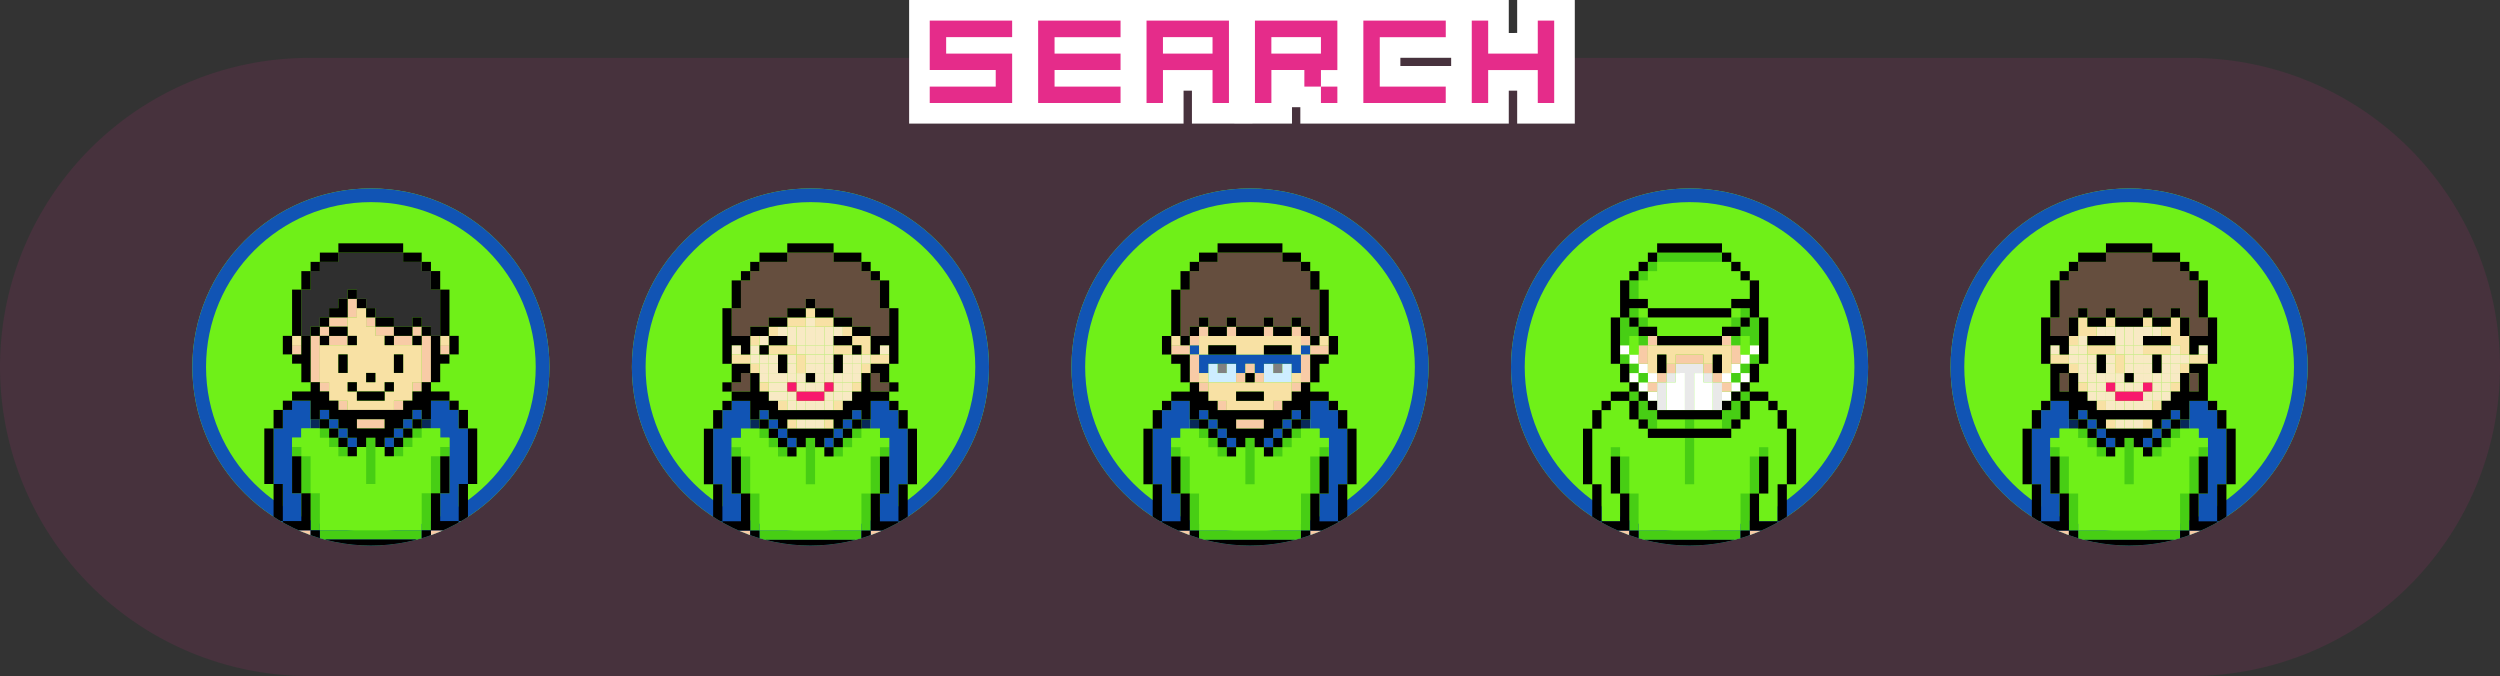 <svg xmlns="http://www.w3.org/2000/svg" xmlns:xlink="http://www.w3.org/1999/xlink" width="364" height="98.43" viewBox="0 0 364 98.43"><rect x="0" y="0" width="364" height="98.43" fill="#333333" stroke="none"/><defs><style>.a,.b{fill:#fff;}.a,.d{stroke:#1154b4;stroke-width:2px;}.c,.x{fill:#e52c8a;}.c{opacity:0.109;}.d,.k{fill:#6ff018;}.e{clip-path:url(#a);}.f{fill:#082959;}.g{fill:#2f2f2f;}.h{fill:#1154b4;}.i{fill:#f8e1a4;}.j{fill:#f8cba6;}.l{fill:#47ce14;}.m{clip-path:url(#b);}.n{fill:#f8eac4;}.o{fill:#f8196d;}.p{fill:#654e3e;}.q{clip-path:url(#c);}.r{fill:gray;}.s{fill:#cdedff;}.t{clip-path:url(#d);}.u{fill:#e9e9e9;}.v{clip-path:url(#e);}.w{stroke:#fff;stroke-width:6px;}.y{stroke:none;}.z{fill:none;}</style><clipPath id="a"><circle class="a" cx="26" cy="26" r="26" transform="translate(507 1187)"/></clipPath><clipPath id="b"><circle class="b" cx="26" cy="26" r="26" transform="translate(571 1187)"/></clipPath><clipPath id="c"><circle class="b" cx="26" cy="26" r="26" transform="translate(635 1187)"/></clipPath><clipPath id="d"><circle class="b" cx="26" cy="26" r="26" transform="translate(699 1187)"/></clipPath><clipPath id="e"><circle class="b" cx="26" cy="26" r="26" transform="translate(763 1187)"/></clipPath></defs><g transform="translate(-458 -1159.57)"><path class="c" d="M45,0H319a45,45,0,0,1,0,90H45A45,45,0,0,1,45,0Z" transform="translate(458 1168)"/><g transform="translate(-21)"><g class="d" transform="translate(507 1187)"><circle class="y" cx="26" cy="26" r="26"/><circle class="z" cx="26" cy="26" r="25"/></g><g class="d" transform="translate(571 1187)"><circle class="y" cx="26" cy="26" r="26"/><circle class="z" cx="26" cy="26" r="25"/></g><g class="d" transform="translate(635 1187)"><circle class="y" cx="26" cy="26" r="26"/><circle class="z" cx="26" cy="26" r="25"/></g><g class="d" transform="translate(699 1187)"><circle class="y" cx="26" cy="26" r="26"/><circle class="z" cx="26" cy="26" r="25"/></g><g class="d" transform="translate(763 1187)"><circle class="y" cx="26" cy="26" r="26"/><circle class="z" cx="26" cy="26" r="25"/></g><g class="e"><g transform="translate(517.484 1194.999)"><rect class="f" width="1.348" height="1.348" transform="translate(22.913 25.609)"/><rect class="f" width="1.348" height="1.348" transform="translate(6.739 25.609)"/><path class="g" d="M24.261,4.043H22.913V2.7h-2.7V1.347H10.783V2.7h-2.7V4.043H6.739v2.7H5.391v6.739H6.739V12.13H8.087V10.782H9.435V9.434h1.348V8.086h1.348V6.739h1.347V8.086h1.348V9.434h1.348v1.348h2.7V12.13h2.695V10.782h1.348V12.13h1.348v1.348h1.348V6.739H24.261Z"/><path class="h" d="M8.087,57.957H6.739V62h4.044V59.3h-2.7Z"/><path class="h" d="M22.913,59.3h-2.7V62h4.044V57.956H22.913Z"/><rect class="h" width="1.348" height="1.348" transform="translate(18.87 57.957)"/><rect class="h" width="1.348" height="1.348" transform="translate(10.783 57.957)"/><rect class="h" width="1.348" height="1.348" transform="translate(17.522 28.305)"/><rect class="h" width="1.348" height="1.348" transform="translate(12.13 28.304)"/><rect class="h" width="1.348" height="1.348" transform="translate(18.869 26.957)"/><rect class="h" width="1.348" height="1.348" transform="translate(10.783 26.957)"/><path class="h" d="M28.3,24.261H26.956V22.913h-2.7v4.044h1.347V28.3h1.348v8.087H25.608v4.044h2.7V35.044h1.348V26.957H28.3Z"/><rect class="h" width="1.348" height="1.348" transform="translate(20.217 25.609)"/><rect class="h" width="1.348" height="1.348" transform="translate(9.435 25.609)"/><path class="h" d="M6.739,22.913h-2.7v1.348H2.7v2.695H1.348v8.087H2.7v5.392h2.7V36.391H4.043V28.3H5.391V26.956H6.739Z"/><rect class="h" width="1.348" height="1.348" transform="translate(21.565 24.261)"/><rect class="h" width="1.348" height="1.348" transform="translate(8.087 24.261)"/><rect class="i" width="2.696" height="1.348" transform="translate(25.609 43.13)"/><rect class="i" width="2.696" height="1.348" transform="translate(2.696 43.13)"/><path class="i" d="M17.522,14.826V13.478H16.174V12.13H14.826V9.435H13.479v1.347H12.131v2.7h1.348v1.348H8.087v5.391H9.435v2.7h2.7v1.348H18.87V22.913h2.695v-2.7h1.348V14.826Zm2.7,4.043H18.87v-2.7h1.348Zm-4.044,1.348H14.826V18.869h1.348Zm-4.043-1.348H10.783v-2.7h1.348Zm5.391,2.7v1.348H13.479V21.565H12.131V20.217h1.348v1.348h4.043V20.217H18.87v1.348Z"/><rect class="i" width="1.348" height="1.348" transform="translate(25.609 13.478)"/><rect class="i" width="1.348" height="1.348" transform="translate(4.043 13.478)"/><rect class="j" width="4.043" height="1.348" transform="translate(24.261 41.783)"/><rect class="j" width="4.043" height="1.348" transform="translate(2.696 41.783)"/><rect class="j" width="4.043" height="1.348" transform="translate(13.478 25.609)"/><rect class="j" width="1.348" height="1.348" transform="translate(18.87 22.913)"/><rect class="j" width="1.348" height="1.348" transform="translate(10.783 22.913)"/><rect class="j" width="1.348" height="1.348" transform="translate(21.565 20.217)"/><rect class="j" width="1.348" height="1.348" transform="translate(8.087 20.218)"/><rect class="j" width="1.348" height="6.739" transform="translate(22.913 13.478)"/><rect class="j" width="1.348" height="1.348" transform="translate(25.609 14.826)"/><rect class="j" width="1.348" height="1.348" transform="translate(4.043 14.826)"/><rect class="j" width="2.696" height="1.348" transform="translate(18.87 13.478)"/><rect class="j" width="2.696" height="1.348" transform="translate(9.434 13.478)"/><rect class="j" width="1.348" height="6.739" transform="translate(6.739 13.479)"/><rect class="j" width="1.348" height="1.348" transform="translate(21.565 12.13)"/><rect class="j" width="2.696" height="1.348" transform="translate(16.174 12.13)"/><rect class="j" width="1.348" height="1.348" transform="translate(8.087 12.13)"/><rect class="j" width="1.348" height="1.348" transform="translate(14.826 10.783)"/><rect class="j" width="2.696" height="1.348" transform="translate(9.435 10.783)"/><rect class="j" width="1.348" height="2.696" transform="translate(12.13 8.087)"/><path class="k" d="M8.087,44.478V43.13H6.739v8.087H8.087v1.348h2.7V51.217H12.13V45.826h1.348V44.478Z"/><path class="k" d="M22.913,44.478H17.522v1.348H18.87v5.391h1.347v1.348h2.7V51.217h1.348V43.13H22.913Z"/><path class="k" d="M25.609,26.957h-2.7V28.3H21.566v1.348H20.218V31h-2.7V29.653H16.174v5.391H14.826V29.653H13.479V31h-2.7V29.653H9.435V28.3H8.087V26.957H5.392V28.3H4.044v1.348H5.392V31H6.739v5.392H8.087v5.391H22.913V36.392h1.348V31h1.348V29.653h1.348V28.3H25.609Z"/><path class="l" d="M22.913,52.565h-2.7V51.217H18.87V45.826H17.522V44.478H13.478v1.348H12.13v5.391H10.783v1.348h-2.7V51.217H6.739v5.391H8.087v1.348h2.7V56.608H12.13V52.565h1.348V47.174h1.348V45.826h1.348v1.348h1.348v5.391H18.87v4.043h1.347v1.348h2.7V56.608h1.348V51.217H22.913Z"/><rect class="l" width="14.826" height="1.348" transform="translate(8.087 41.783)"/><rect class="l" width="1.348" height="5.391" transform="translate(6.739 36.391)"/><rect class="l" width="1.348" height="5.391" transform="translate(22.913 36.392)"/><rect class="l" width="1.348" height="5.391" transform="translate(5.391 31)"/><rect class="l" width="1.348" height="5.391" transform="translate(24.261 31)"/><rect class="l" width="1.348" height="1.348" transform="translate(25.609 29.652)"/><rect class="l" width="1.348" height="1.348" transform="translate(18.87 29.652)"/><rect class="l" width="1.348" height="1.348" transform="translate(10.782 29.652)"/><rect class="l" width="1.348" height="1.348" transform="translate(4.043 29.652)"/><rect class="l" width="1.348" height="1.348" transform="translate(20.217 28.304)"/><rect class="l" width="1.348" height="6.739" transform="translate(14.826 28.305)"/><rect class="l" width="1.348" height="1.348" transform="translate(9.435 28.304)"/><rect class="l" width="1.348" height="1.348" transform="translate(21.565 26.957)"/><rect class="l" width="1.348" height="1.348" transform="translate(8.087 26.957)"/><rect width="4.044" height="1.348" transform="translate(20.218 62)"/><rect width="4.044" height="1.348" transform="translate(6.739 62)"/><rect width="1.348" height="4.043" transform="translate(24.261 57.957)"/><rect width="1.348" height="2.696" transform="translate(18.869 59.305)"/><rect width="1.348" height="2.696" transform="translate(10.783 59.304)"/><rect width="1.348" height="4.043" transform="translate(5.391 57.957)"/><rect width="2.696" height="1.348" transform="translate(20.217 57.957)"/><rect width="2.696" height="1.348" transform="translate(8.087 57.957)"/><rect width="1.348" height="1.348" transform="translate(22.913 56.609)"/><path d="M20.217,57.957V56.609H18.869V52.566H17.521V59.3h1.348V57.957Z"/><rect width="1.348" height="1.348" transform="translate(6.739 56.609)"/><path d="M6.739,43.13H5.391v1.348H2.7v1.348h2.7V56.608H6.739Z"/><path d="M12.13,56.609H10.782v1.348H12.13V59.3h1.348V52.566H12.13Z"/><rect width="1.348" height="5.391" transform="translate(16.174 47.174)"/><rect width="1.348" height="5.391" transform="translate(13.478 47.174)"/><rect width="1.348" height="1.348" transform="translate(14.826 45.826)"/><path d="M25.609,44.478V43.13H24.261V56.608h1.348V45.826h2.7V44.478Z"/><rect width="1.348" height="2.696" transform="translate(28.304 41.782)"/><rect width="14.826" height="1.348" transform="translate(8.087 43.131)"/><rect width="1.348" height="1.348" transform="translate(22.913 41.783)"/><rect width="1.348" height="1.348" transform="translate(6.739 41.783)"/><rect width="1.348" height="2.696" transform="translate(1.348 41.783)"/><path d="M25.609,40.435V36.392H24.261v5.391H28.3V40.435Z"/><path d="M6.739,41.783V36.392H5.391v4.043H2.7v1.348Z"/><rect width="1.348" height="5.391" transform="translate(1.348 35.044)"/><rect width="1.348" height="5.391" transform="translate(28.304 35.044)"/><rect width="1.348" height="5.391" transform="translate(25.609 31)"/><rect width="1.348" height="5.391" transform="translate(4.043 31)"/><rect width="1.348" height="8.087" transform="translate(0 26.957)"/><rect width="1.348" height="1.348" transform="translate(17.522 29.652)"/><rect width="1.348" height="1.348" transform="translate(12.13 29.652)"/><rect width="1.348" height="1.348" transform="translate(18.87 28.304)"/><rect width="1.348" height="1.348" transform="translate(10.783 28.304)"/><rect width="1.347" height="8.087" transform="translate(29.652 26.957)"/><rect width="1.348" height="1.348" transform="translate(20.217 26.957)"/><rect width="1.348" height="1.348" transform="translate(9.435 26.957)"/><rect width="1.348" height="2.696" transform="translate(28.304 24.261)"/><rect width="1.348" height="1.348" transform="translate(21.565 25.609)"/><rect width="1.348" height="1.348" transform="translate(8.087 25.609)"/><rect width="1.348" height="2.696" transform="translate(1.348 24.261)"/><rect width="1.348" height="1.348" transform="translate(26.956 22.913)"/><rect width="1.348" height="1.348" transform="translate(2.695 22.913)"/><rect width="4.043" height="1.348" transform="translate(13.479 21.565)"/><path d="M6.739,22.913v2.7H8.087V24.261H9.435v1.348h1.348v1.348H12.13v1.348h1.348v1.347h1.348V28.305h1.348v1.347h1.348V28.305H18.87V26.957h1.347V25.609h1.348V24.261h1.348v1.348h1.348v-2.7h2.7V21.565h-2.7V20.218H22.913v1.347H21.565v1.348H20.217v1.348H10.783V22.913H9.435V21.565H8.087V20.218H6.739v1.347h-2.7v1.348Zm10.783,4.044H13.479V25.609h4.043Z"/><rect width="1.348" height="1.348" transform="translate(17.522 20.218)"/><rect width="1.348" height="1.348" transform="translate(12.13 20.217)"/><rect width="1.348" height="1.348" transform="translate(14.826 18.87)"/><rect width="1.348" height="2.696" transform="translate(18.869 16.174)"/><rect width="1.348" height="2.696" transform="translate(10.782 16.174)"/><path d="M6.739,13.478H5.391v2.7H4.043v1.347H5.391v2.7H6.739Z"/><rect width="1.348" height="2.696" transform="translate(26.957 13.478)"/><path d="M25.609,13.478H24.261v6.739h1.348v-2.7h1.348V16.174H25.609Z"/><rect width="1.348" height="1.348" transform="translate(21.565 13.478)"/><rect width="1.348" height="1.348" transform="translate(17.522 13.478)"/><rect width="1.348" height="1.348" transform="translate(12.13 13.478)"/><rect width="1.348" height="1.348" transform="translate(8.087 13.478)"/><rect width="1.348" height="2.696" transform="translate(2.695 13.478)"/><rect width="1.348" height="1.348" transform="translate(22.913 12.13)"/><rect width="2.696" height="1.348" transform="translate(18.87 12.13)"/><rect width="2.696" height="1.348" transform="translate(9.434 12.131)"/><rect width="1.348" height="1.348" transform="translate(6.739 12.13)"/><rect width="1.348" height="6.739" transform="translate(4.043 6.739)"/><rect width="1.348" height="1.348" transform="translate(21.565 10.783)"/><rect width="2.696" height="1.348" transform="translate(16.174 10.783)"/><rect width="1.348" height="1.348" transform="translate(8.087 10.783)"/><rect width="1.348" height="1.348" transform="translate(14.826 9.435)"/><rect width="1.348" height="6.739" transform="translate(25.609 6.739)"/><rect width="1.348" height="1.348" transform="translate(13.478 8.087)"/><path d="M10.783,9.435H9.435v1.348h2.7v-2.7H10.783Z"/><rect width="1.348" height="1.348" transform="translate(12.13 6.739)"/><rect width="1.348" height="2.696" transform="translate(24.261 4.043)"/><rect width="1.348" height="2.696" transform="translate(5.391 4.044)"/><rect width="1.348" height="1.348" transform="translate(22.913 2.696)"/><rect width="1.348" height="1.348" transform="translate(6.739 2.696)"/><rect width="2.696" height="1.348" transform="translate(20.217 1.348)"/><rect width="2.696" height="1.348" transform="translate(8.087 1.348)"/><rect width="9.435" height="1.347" transform="translate(10.783 0.001)"/></g></g><g class="m"><g transform="translate(581.484 1194.999)"><rect class="f" width="1.349" height="1.349" transform="translate(22.936 25.635)"/><rect class="n" width="1.349" height="1.349" transform="translate(16.19 25.635)"/><rect class="n" width="1.349" height="1.349" transform="translate(14.841 25.635)"/><rect class="n" width="1.349" height="1.349" transform="translate(13.492 25.635)"/><rect class="f" width="1.349" height="1.349" transform="translate(6.746 25.635)"/><rect class="n" width="1.349" height="1.349" transform="translate(17.539 22.936)"/><rect class="n" width="1.349" height="1.349" transform="translate(16.19 22.936)"/><rect class="n" width="1.349" height="1.349" transform="translate(14.841 22.936)"/><rect class="n" width="1.349" height="1.349" transform="translate(13.492 22.936)"/><rect class="n" width="1.349" height="1.349" transform="translate(12.143 22.936)"/><rect class="n" width="1.349" height="1.349" transform="translate(20.237 21.587)"/><rect class="n" width="1.349" height="1.349" transform="translate(18.888 21.587)"/><rect class="n" width="1.349" height="1.349" transform="translate(17.539 21.587)"/><rect class="n" width="1.349" height="1.349" transform="translate(12.143 21.587)"/><rect class="n" width="1.349" height="1.349" transform="translate(10.793 21.587)"/><rect class="n" width="1.349" height="1.349" transform="translate(9.444 21.587)"/><rect class="n" width="1.349" height="1.349" transform="translate(20.237 20.238)"/><rect class="n" width="1.349" height="1.349" transform="translate(18.888 20.238)"/><rect class="n" width="1.349" height="1.349" transform="translate(16.19 20.238)"/><rect class="n" width="1.349" height="1.349" transform="translate(14.841 20.238)"/><rect class="n" width="1.349" height="1.349" transform="translate(13.492 20.238)"/><rect class="n" width="1.349" height="1.349" transform="translate(10.793 20.238)"/><rect class="n" width="1.349" height="1.349" transform="translate(9.444 20.238)"/><rect class="n" width="1.349" height="1.349" transform="translate(21.587 18.889)"/><rect class="n" width="1.349" height="1.349" transform="translate(20.237 18.889)"/><rect class="n" width="1.349" height="1.349" transform="translate(18.888 18.889)"/><rect class="n" width="1.349" height="1.349" transform="translate(17.539 18.889)"/><rect class="n" width="1.349" height="1.349" transform="translate(16.19 18.889)"/><rect class="n" width="1.349" height="1.349" transform="translate(13.492 18.889)"/><rect class="n" width="1.349" height="1.349" transform="translate(12.143 18.889)"/><rect class="n" width="1.349" height="1.349" transform="translate(10.793 18.889)"/><rect class="n" width="1.349" height="1.349" transform="translate(9.444 18.889)"/><rect class="n" width="1.349" height="1.349" transform="translate(8.095 18.889)"/><rect class="n" width="1.349" height="1.349" transform="translate(21.587 17.54)"/><rect class="n" width="1.349" height="1.349" transform="translate(20.237 17.54)"/><rect class="n" width="1.349" height="1.349" transform="translate(17.539 17.54)"/><rect class="n" width="1.349" height="1.349" transform="translate(16.19 17.54)"/><rect class="n" width="1.349" height="1.349" transform="translate(14.841 17.54)"/><rect class="n" width="1.349" height="1.349" transform="translate(12.143 17.54)"/><rect class="n" width="1.349" height="1.349" transform="translate(9.444 17.54)"/><rect class="n" width="1.349" height="1.349" transform="translate(8.095 17.54)"/><rect class="n" width="1.349" height="1.349" transform="translate(22.936 16.19)"/><rect class="n" width="1.349" height="1.349" transform="translate(21.587 16.19)"/><rect class="n" width="1.349" height="1.349" transform="translate(20.237 16.19)"/><rect class="n" width="1.349" height="1.349" transform="translate(17.539 16.19)"/><rect class="n" width="1.349" height="1.349" transform="translate(16.19 16.19)"/><rect class="n" width="1.349" height="1.349" transform="translate(14.841 16.19)"/><rect class="n" width="1.349" height="1.349" transform="translate(12.143 16.19)"/><rect class="n" width="1.349" height="1.349" transform="translate(9.444 16.19)"/><rect class="n" width="1.349" height="1.349" transform="translate(8.095 16.19)"/><rect class="n" width="1.349" height="1.349" transform="translate(6.746 16.19)"/><rect class="n" width="1.349" height="1.349" transform="translate(25.634 14.841)"/><rect class="n" width="1.349" height="1.349" transform="translate(17.539 14.841)"/><rect class="n" width="1.349" height="1.349" transform="translate(16.19 14.841)"/><rect class="n" width="1.349" height="1.349" transform="translate(14.841 14.841)"/><rect class="n" width="1.349" height="1.349" transform="translate(13.492 14.841)"/><rect class="n" width="1.349" height="1.349" transform="translate(6.746 14.841)"/><rect class="n" width="1.349" height="1.349" transform="translate(4.048 14.841)"/><rect class="n" width="1.349" height="1.349" transform="translate(17.539 13.492)"/><rect class="n" width="1.349" height="1.349" transform="translate(16.19 13.492)"/><rect class="n" width="1.349" height="1.349" transform="translate(14.841 13.492)"/><rect class="n" width="1.349" height="1.349" transform="translate(13.492 13.492)"/><rect class="n" width="1.349" height="1.349" transform="translate(12.143 13.492)"/><rect class="n" width="1.349" height="1.349" transform="translate(8.095 13.492)"/><rect class="n" width="1.349" height="1.349" transform="translate(18.888 12.143)"/><rect class="n" width="1.349" height="1.349" transform="translate(17.539 12.143)"/><rect class="n" width="1.349" height="1.349" transform="translate(16.19 12.143)"/><rect class="n" width="1.349" height="1.349" transform="translate(14.841 12.143)"/><rect class="n" width="1.349" height="1.349" transform="translate(13.492 12.143)"/><rect class="n" width="1.349" height="1.349" transform="translate(12.143 12.143)"/><rect class="n" width="1.349" height="1.349" transform="translate(10.793 12.143)"/><rect class="n" width="1.349" height="1.349" transform="translate(14.841 10.794)"/><path class="h" d="M8.1,58.014H6.746v4.048h4.047v-2.7H8.1Z"/><path class="h" d="M22.936,59.363h-2.7v2.7h4.047V58.014H22.936Z"/><rect class="h" width="1.349" height="1.349" transform="translate(18.888 58.014)"/><rect class="h" width="1.349" height="1.349" transform="translate(10.793 58.014)"/><rect class="h" width="1.349" height="1.349" transform="translate(17.539 28.333)"/><rect class="h" width="1.349" height="1.349" transform="translate(12.143 28.333)"/><rect class="h" width="1.349" height="1.349" transform="translate(18.888 26.984)"/><rect class="h" width="1.349" height="1.349" transform="translate(10.793 26.984)"/><path class="h" d="M28.333,24.285H26.984V22.936h-2.7v4.047h1.35v1.35h1.349v8.095H25.635v4.047h2.7v-5.4h1.349v-8.1H28.333Z"/><rect class="h" width="1.349" height="1.349" transform="translate(20.238 25.634)"/><rect class="h" width="1.349" height="1.349" transform="translate(9.444 25.635)"/><path class="h" d="M6.746,22.936h-2.7v1.349H2.7v2.7H1.349v8.095H2.7v5.4H5.4V36.428H4.048v-8.1H5.4V26.984H6.746Z"/><rect class="h" width="1.349" height="1.349" transform="translate(21.587 24.285)"/><rect class="h" width="1.349" height="1.349" transform="translate(8.095 24.285)"/><rect class="o" width="4.048" height="1.349" transform="translate(13.492 21.587)"/><rect class="o" width="1.349" height="1.349" transform="translate(17.539 20.238)"/><rect class="o" width="1.349" height="1.349" transform="translate(12.143 20.238)"/><rect class="i" width="2.698" height="1.349" transform="translate(25.634 43.174)"/><rect class="i" width="2.698" height="1.349" transform="translate(2.698 43.174)"/><rect class="i" width="1.349" height="1.349" transform="translate(17.539 25.635)"/><rect class="i" width="1.349" height="1.349" transform="translate(12.143 25.635)"/><rect class="i" width="1.349" height="1.349" transform="translate(18.888 22.936)"/><rect class="i" width="1.349" height="1.349" transform="translate(10.794 22.936)"/><rect class="i" width="1.349" height="1.349" transform="translate(21.587 20.238)"/><rect class="i" width="1.349" height="1.349" transform="translate(8.095 20.238)"/><rect class="i" width="1.349" height="1.349" transform="translate(22.936 17.54)"/><rect class="i" width="1.349" height="1.349" transform="translate(6.746 17.539)"/><rect class="i" width="2.698" height="1.349" transform="translate(24.285 16.19)"/><rect class="i" width="1.349" height="2.698" transform="translate(13.492 16.191)"/><rect class="i" width="2.698" height="1.349" transform="translate(4.048 16.19)"/><rect class="i" width="2.698" height="1.349" transform="translate(18.888 14.841)"/><rect class="i" width="4.048" height="1.349" transform="translate(9.444 14.841)"/><path class="i" d="M24.285,13.492h-2.7v1.349h1.349V16.19h1.349Z"/><rect class="i" width="1.349" height="1.349" transform="translate(6.746 13.492)"/><rect class="i" width="1.349" height="1.349" transform="translate(20.237 12.143)"/><rect class="i" width="1.349" height="1.349" transform="translate(9.444 12.143)"/><rect class="i" width="2.698" height="1.349" transform="translate(16.19 10.794)"/><rect class="i" width="2.698" height="1.349" transform="translate(12.143 10.794)"/><rect class="i" width="1.349" height="1.349" transform="translate(14.841 9.445)"/><rect class="j" width="4.048" height="1.349" transform="translate(24.285 41.825)"/><rect class="j" width="4.048" height="1.349" transform="translate(2.698 41.825)"/><path class="k" d="M8.1,44.522V43.173H6.746v8.1H8.1v1.349h2.7V51.268h1.35v-5.4h1.349V44.522Z"/><path class="k" d="M22.936,44.522h-5.4v1.349h1.349v5.4h1.35v1.349h2.7V51.268h1.349v-8.1H22.936Z"/><path class="k" d="M25.634,26.983h-2.7v1.349h-1.35v1.349H20.237v1.35h-2.7v-1.35H16.19v5.4H14.841v-5.4H13.492v1.35h-2.7v-1.35H9.444V28.332H8.1V26.983H5.4v1.349H4.047v1.349H5.4v1.35H6.746v5.4H8.1v5.4H22.936v-5.4h1.349v-5.4h1.349v-1.35h1.349V28.332H25.634Z"/><path class="l" d="M22.936,52.617h-2.7V51.268h-1.35v-5.4H17.539V44.522H13.492v1.349H12.143v5.4H10.794v1.349h-2.7V51.268H6.746v5.4H8.095v1.349h2.7V56.665h1.349V52.617h1.349v-5.4h1.349V45.871H16.19V47.22h1.349v5.4h1.349v4.048h1.35v1.349h2.7V56.665h1.349v-5.4H22.936Z"/><rect class="l" width="14.841" height="1.349" transform="translate(8.095 41.825)"/><rect class="l" width="1.349" height="5.397" transform="translate(6.746 36.428)"/><rect class="l" width="1.349" height="5.397" transform="translate(22.936 36.427)"/><rect class="l" width="1.349" height="5.397" transform="translate(5.397 31.031)"/><rect class="l" width="1.349" height="5.397" transform="translate(24.285 31.031)"/><rect class="l" width="1.349" height="1.349" transform="translate(25.634 29.682)"/><rect class="l" width="1.349" height="1.349" transform="translate(18.888 29.682)"/><rect class="l" width="1.349" height="1.349" transform="translate(10.794 29.682)"/><rect class="l" width="1.349" height="1.349" transform="translate(4.048 29.682)"/><rect class="l" width="1.349" height="1.349" transform="translate(20.237 28.333)"/><rect class="l" width="1.349" height="6.746" transform="translate(14.841 28.333)"/><rect class="l" width="1.349" height="1.349" transform="translate(9.444 28.333)"/><rect class="l" width="1.349" height="1.349" transform="translate(21.587 26.984)"/><rect class="l" width="1.349" height="1.349" transform="translate(8.095 26.984)"/><path class="p" d="M25.634,18.888H24.285v2.7h2.7V20.237H25.634Z"/><path class="p" d="M5.4,20.237H4.048v1.349h2.7v-2.7H5.4Z"/><path class="p" d="M25.634,5.4H24.285V4.048H22.936V2.7H18.888V1.349H12.142V2.7H8.1V4.048H6.746V5.4H5.4V9.445H4.047v4.047h2.7V12.143h2.7V10.794h2.7V9.445h2.7V8.095H16.19v1.35h2.7v1.349h2.7v1.349h2.7v1.349h2.7V9.445H25.634Z"/><rect width="4.047" height="1.349" transform="translate(20.237 62.062)"/><rect width="4.048" height="1.349" transform="translate(6.745 62.062)"/><rect width="1.349" height="4.048" transform="translate(24.285 58.014)"/><rect width="1.349" height="2.698" transform="translate(18.888 59.363)"/><rect width="1.349" height="2.698" transform="translate(10.793 59.364)"/><rect width="1.349" height="4.048" transform="translate(5.397 58.014)"/><rect width="2.698" height="1.349" transform="translate(20.238 58.014)"/><rect width="2.698" height="1.349" transform="translate(8.095 58.014)"/><rect width="1.349" height="1.349" transform="translate(22.936 56.665)"/><path d="M20.237,58.014V56.665H18.889V52.617H17.539v6.746h1.349V58.014Z"/><rect width="1.349" height="1.349" transform="translate(6.746 56.665)"/><path d="M6.746,43.173H5.4v1.349H2.7v1.349H5.4V56.665H6.746Z"/><path d="M12.142,56.665H10.793v1.349h1.349v1.349h1.349V52.617H12.142Z"/><rect width="1.349" height="5.397" transform="translate(16.19 47.221)"/><rect width="1.349" height="5.397" transform="translate(13.492 47.221)"/><rect width="1.349" height="1.349" transform="translate(14.841 45.872)"/><path d="M25.634,44.522V43.173H24.285V56.664h1.349V45.871h2.7V44.522Z"/><rect width="1.349" height="2.698" transform="translate(28.332 41.825)"/><rect width="14.841" height="1.349" transform="translate(8.095 43.174)"/><rect width="1.349" height="1.349" transform="translate(22.936 41.824)"/><rect width="1.349" height="1.349" transform="translate(6.746 41.824)"/><rect width="1.349" height="2.698" transform="translate(1.349 41.824)"/><path d="M25.634,40.475V36.427H24.285v5.4h4.047V40.475Z"/><path d="M6.746,41.824v-5.4H5.4v4.048H2.7v1.349Z"/><rect width="1.349" height="5.397" transform="translate(1.349 35.079)"/><rect width="1.349" height="5.397" transform="translate(28.332 35.078)"/><rect width="1.349" height="5.397" transform="translate(25.634 31.031)"/><rect width="1.349" height="5.397" transform="translate(4.048 31.031)"/><rect width="1.349" height="8.095" transform="translate(0 26.983)"/><rect width="1.349" height="1.349" transform="translate(17.539 29.682)"/><rect width="1.349" height="1.349" transform="translate(12.143 29.682)"/><rect width="1.349" height="1.349" transform="translate(18.888 28.333)"/><rect width="1.349" height="1.349" transform="translate(10.793 28.333)"/><rect width="1.349" height="8.095" transform="translate(29.682 26.983)"/><rect width="1.349" height="1.349" transform="translate(20.237 26.984)"/><path d="M18.888,28.332V26.983H12.142v1.349h1.349v1.349H14.84V28.332h1.35v1.349h1.349V28.332Z"/><rect width="1.349" height="1.349" transform="translate(9.444 26.984)"/><rect width="1.349" height="2.698" transform="translate(28.332 24.286)"/><rect width="1.349" height="1.349" transform="translate(21.587 25.635)"/><rect width="1.349" height="1.349" transform="translate(8.095 25.635)"/><rect width="1.349" height="2.698" transform="translate(1.349 24.285)"/><rect width="1.349" height="1.349" transform="translate(26.983 22.936)"/><rect width="1.349" height="1.349" transform="translate(2.699 22.936)"/><path d="M6.746,22.936v2.7H8.095V24.285H9.444v1.349h1.35v1.35h1.349v-1.35h6.745v1.35h1.35v-1.35h1.349V24.285h1.349v1.349h1.349v-2.7h2.7V21.587h-2.7v-2.7H22.936v2.7H21.587v1.349H20.238v1.349H10.794V22.936H9.444V21.587H8.095v-2.7H6.746v2.7h-2.7v1.349Z"/><rect width="1.349" height="1.349" transform="translate(26.983 20.238)"/><rect width="1.349" height="1.349" transform="translate(2.698 20.238)"/><rect width="1.349" height="1.349" transform="translate(14.841 18.889)"/><path d="M5.4,18.888H6.746V17.539h-2.7v2.7H5.4Z"/><path d="M24.285,17.539v1.349h1.349v1.349h1.349v-2.7Z"/><rect width="1.349" height="2.698" transform="translate(18.888 16.19)"/><rect width="1.349" height="2.698" transform="translate(10.794 16.19)"/><rect width="1.349" height="1.349" transform="translate(21.587 14.841)"/><rect width="1.349" height="1.349" transform="translate(8.095 14.841)"/><path d="M4.048,14.841H5.4V16.19H6.746v-2.7h-2.7V9.444H2.7v8.095H4.048Z"/><rect width="2.698" height="1.349" transform="translate(18.888 13.492)"/><rect width="2.698" height="1.349" transform="translate(9.445 13.492)"/><rect width="2.698" height="1.349" transform="translate(21.587 12.143)"/><rect width="2.698" height="1.349" transform="translate(6.746 12.143)"/><path d="M26.983,13.492h-2.7v2.7h1.349V14.841h1.349v2.7h1.349v-8.1H26.983Z"/><rect width="2.698" height="1.349" transform="translate(18.888 10.794)"/><rect width="2.698" height="1.349" transform="translate(9.444 10.794)"/><rect width="2.698" height="1.349" transform="translate(16.19 9.445)"/><rect width="2.698" height="1.349" transform="translate(12.143 9.445)"/><rect width="1.349" height="1.349" transform="translate(14.841 8.095)"/><rect width="1.349" height="4.048" transform="translate(4.048 5.397)"/><rect width="1.349" height="4.048" transform="translate(25.634 5.396)"/><rect width="1.349" height="1.349" transform="translate(24.285 4.048)"/><rect width="1.349" height="1.349" transform="translate(5.397 4.048)"/><rect width="1.349" height="1.349" transform="translate(22.936 2.699)"/><rect width="1.349" height="1.349" transform="translate(6.746 2.699)"/><rect width="4.048" height="1.349" transform="translate(18.888 1.349)"/><rect width="4.048" height="1.349" transform="translate(8.095 1.349)"/><rect width="6.745" height="1.349" transform="translate(12.143 0.001)"/></g></g><g class="q"><g transform="translate(645.484 1194.999)"><rect class="f" width="1.349" height="1.349" transform="translate(22.936 25.635)"/><rect class="f" width="1.349" height="1.349" transform="translate(6.746 25.635)"/><rect class="r" width="1.349" height="1.349" transform="translate(18.888 17.54)"/><rect class="r" width="1.349" height="1.349" transform="translate(10.793 17.54)"/><path class="s" d="M20.237,17.539v1.349H18.889V17.539H17.539v2.7h4.047v-2.7Z"/><path class="s" d="M12.142,18.888H10.793V17.539H9.444v2.7h4.047v-2.7H12.142Z"/><path class="h" d="M8.1,58.014H6.746v4.048h4.047v-2.7H8.1Z"/><path class="h" d="M22.936,59.363h-2.7v2.7h4.047V58.014H22.936Z"/><rect class="h" width="1.349" height="1.349" transform="translate(18.888 58.014)"/><rect class="h" width="1.349" height="1.349" transform="translate(10.793 58.014)"/><rect class="h" width="1.349" height="1.349" transform="translate(17.539 28.333)"/><rect class="h" width="1.349" height="1.349" transform="translate(12.143 28.333)"/><rect class="h" width="1.349" height="1.349" transform="translate(18.888 26.984)"/><rect class="h" width="1.349" height="1.349" transform="translate(10.793 26.984)"/><path class="h" d="M28.333,24.285H26.984V22.936h-2.7v4.047h1.35v1.35h1.349v8.095H25.635v4.047h2.7v-5.4h1.349v-8.1H28.333Z"/><rect class="h" width="1.349" height="1.349" transform="translate(20.238 25.634)"/><rect class="h" width="1.349" height="1.349" transform="translate(9.444 25.635)"/><path class="h" d="M6.746,22.936h-2.7v1.349H2.7v2.7H1.349v8.095H2.7v5.4H5.4V36.428H4.048v-8.1H5.4V26.984H6.746Z"/><rect class="h" width="1.349" height="1.349" transform="translate(21.587 24.285)"/><rect class="h" width="1.349" height="1.349" transform="translate(8.095 24.285)"/><path class="h" d="M17.539,18.888V17.539h4.048v1.349h1.349v-2.7H8.1v2.7H9.444V17.539h4.048v1.349h1.349V17.539H16.19v1.349Z"/><rect class="h" width="1.349" height="1.349" transform="translate(22.936 14.841)"/><rect class="h" width="1.349" height="1.349" transform="translate(6.746 14.841)"/><rect class="i" width="2.698" height="1.349" transform="translate(25.634 43.174)"/><rect class="i" width="2.698" height="1.349" transform="translate(2.698 43.174)"/><path class="i" d="M9.444,20.238v2.7h2.7v1.349h6.745V22.936h2.7v-2.7Zm4.048,1.349H17.54v1.349H13.492Z"/><rect class="i" width="1.349" height="1.349" transform="translate(21.587 18.889)"/><rect class="i" width="1.349" height="1.349" transform="translate(8.095 18.889)"/><rect class="i" width="1.349" height="1.349" transform="translate(25.634 13.492)"/><path class="i" d="M8.1,13.492v2.7H9.444V14.841h4.048V16.19h4.047V14.841h4.048V16.19h1.349v-2.7Z"/><rect class="i" width="1.349" height="1.349" transform="translate(4.048 13.492)"/><rect class="j" width="4.048" height="1.349" transform="translate(24.285 41.825)"/><rect class="j" width="4.048" height="1.349" transform="translate(2.698 41.825)"/><rect class="j" width="4.048" height="1.349" transform="translate(13.492 25.635)"/><rect class="j" width="1.349" height="1.349" transform="translate(18.888 22.936)"/><rect class="j" width="1.349" height="1.349" transform="translate(10.793 22.936)"/><rect class="j" width="1.349" height="1.349" transform="translate(21.587 20.238)"/><rect class="j" width="1.349" height="1.349" transform="translate(8.095 20.238)"/><rect class="j" width="1.349" height="4.048" transform="translate(22.936 16.19)"/><rect class="j" width="1.349" height="1.349" transform="translate(16.19 18.889)"/><rect class="j" width="1.349" height="1.349" transform="translate(13.492 18.889)"/><rect class="j" width="1.349" height="1.349" transform="translate(14.841 17.54)"/><rect class="j" width="1.349" height="4.048" transform="translate(6.746 16.19)"/><rect class="j" width="2.698" height="1.349" transform="translate(24.285 14.841)"/><rect class="j" width="2.698" height="1.349" transform="translate(4.048 14.841)"/><rect class="j" width="1.349" height="1.349" transform="translate(22.936 13.492)"/><rect class="j" width="1.349" height="1.349" transform="translate(6.746 13.492)"/><rect class="j" width="1.349" height="1.349" transform="translate(21.587 12.143)"/><rect class="j" width="1.349" height="1.349" transform="translate(17.539 12.143)"/><rect class="j" width="1.349" height="1.349" transform="translate(12.143 12.143)"/><rect class="j" width="1.349" height="1.349" transform="translate(8.095 12.143)"/><path class="k" d="M8.1,44.522V43.173H6.746v8.1H8.1v1.349h2.7V51.268h1.35v-5.4h1.349V44.522Z"/><path class="k" d="M22.936,44.522h-5.4v1.349h1.349v5.4h1.35v1.349h2.7V51.268h1.349v-8.1H22.936Z"/><path class="k" d="M25.634,26.983h-2.7v1.349h-1.35v1.349H20.237v1.35h-2.7v-1.35H16.19v5.4H14.841v-5.4H13.492v1.35h-2.7v-1.35H9.444V28.332H8.1V26.983H5.4v1.349H4.047v1.349H5.4v1.35H6.746v5.4H8.1v5.4H22.936v-5.4h1.349v-5.4h1.349v-1.35h1.349V28.332H25.634Z"/><path class="l" d="M22.936,52.617h-2.7V51.268h-1.35v-5.4H17.539V44.522H13.492v1.349H12.143v5.4H10.794v1.349h-2.7V51.268H6.746v5.4H8.095v1.349h2.7V56.665h1.349V52.617h1.349v-5.4h1.349V45.871H16.19V47.22h1.349v5.4h1.349v4.048h1.35v1.349h2.7V56.665h1.349v-5.4H22.936Z"/><rect class="l" width="14.841" height="1.349" transform="translate(8.095 41.825)"/><rect class="l" width="1.349" height="5.397" transform="translate(6.746 36.428)"/><rect class="l" width="1.349" height="5.397" transform="translate(22.936 36.427)"/><rect class="l" width="1.349" height="5.397" transform="translate(5.397 31.031)"/><rect class="l" width="1.349" height="5.397" transform="translate(24.285 31.031)"/><rect class="l" width="1.349" height="1.349" transform="translate(25.634 29.682)"/><rect class="l" width="1.349" height="1.349" transform="translate(18.888 29.682)"/><rect class="l" width="1.349" height="1.349" transform="translate(10.794 29.682)"/><rect class="l" width="1.349" height="1.349" transform="translate(4.048 29.682)"/><rect class="l" width="1.349" height="1.349" transform="translate(20.237 28.333)"/><rect class="l" width="1.349" height="6.746" transform="translate(14.841 28.333)"/><rect class="l" width="1.349" height="1.349" transform="translate(9.444 28.333)"/><rect class="l" width="1.349" height="1.349" transform="translate(21.587 26.984)"/><rect class="l" width="1.349" height="1.349" transform="translate(8.095 26.984)"/><path class="p" d="M24.285,4.047H22.936V2.7h-2.7V1.349H10.793V2.7h-2.7V4.047H6.746v2.7H5.4v6.746H6.746V12.142H8.095V10.793H9.444v1.349h2.7V10.793h1.349v1.349h4.047V10.793h1.349v1.349h2.7V10.793h1.349v1.349h1.349v1.349h1.349V6.745H24.285Z"/><rect width="4.047" height="1.349" transform="translate(20.237 62.062)"/><rect width="4.048" height="1.349" transform="translate(6.745 62.062)"/><rect width="1.349" height="4.048" transform="translate(24.285 58.014)"/><rect width="1.349" height="2.698" transform="translate(18.888 59.363)"/><rect width="1.349" height="2.698" transform="translate(10.793 59.364)"/><rect width="1.349" height="4.048" transform="translate(5.397 58.014)"/><rect width="2.698" height="1.349" transform="translate(20.238 58.014)"/><rect width="2.698" height="1.349" transform="translate(8.095 58.014)"/><rect width="1.349" height="1.349" transform="translate(22.936 56.665)"/><path d="M20.237,58.014V56.665H18.889V52.617H17.539v6.746h1.349V58.014Z"/><rect width="1.349" height="1.349" transform="translate(6.746 56.665)"/><path d="M6.746,43.173H5.4v1.349H2.7v1.349H5.4V56.665H6.746Z"/><path d="M12.142,56.665H10.793v1.349h1.349v1.349h1.349V52.617H12.142Z"/><rect width="1.349" height="5.397" transform="translate(16.19 47.221)"/><rect width="1.349" height="5.397" transform="translate(13.492 47.221)"/><rect width="1.349" height="1.349" transform="translate(14.841 45.872)"/><path d="M25.634,44.522V43.173H24.285V56.664h1.349V45.871h2.7V44.522Z"/><rect width="1.349" height="2.698" transform="translate(28.332 41.825)"/><rect width="14.841" height="1.349" transform="translate(8.095 43.174)"/><rect width="1.349" height="1.349" transform="translate(22.936 41.824)"/><rect width="1.349" height="1.349" transform="translate(6.746 41.824)"/><rect width="1.349" height="2.698" transform="translate(1.349 41.824)"/><path d="M25.634,40.475V36.427H24.285v5.4h4.047V40.475Z"/><path d="M6.746,41.824v-5.4H5.4v4.048H2.7v1.349Z"/><rect width="1.349" height="5.397" transform="translate(1.349 35.079)"/><rect width="1.349" height="5.397" transform="translate(28.332 35.078)"/><rect width="1.349" height="5.397" transform="translate(25.634 31.031)"/><rect width="1.349" height="5.397" transform="translate(4.048 31.031)"/><rect width="1.349" height="8.095" transform="translate(0 26.983)"/><rect width="1.349" height="1.349" transform="translate(17.539 29.682)"/><rect width="1.349" height="1.349" transform="translate(12.143 29.682)"/><rect width="1.349" height="1.349" transform="translate(18.888 28.333)"/><rect width="1.349" height="1.349" transform="translate(10.793 28.333)"/><rect width="1.349" height="8.095" transform="translate(29.682 26.983)"/><rect width="1.349" height="1.349" transform="translate(20.237 26.984)"/><rect width="1.349" height="1.349" transform="translate(9.444 26.984)"/><rect width="1.349" height="2.698" transform="translate(28.332 24.286)"/><rect width="1.349" height="1.349" transform="translate(21.587 25.635)"/><rect width="1.349" height="1.349" transform="translate(8.095 25.635)"/><rect width="1.349" height="2.698" transform="translate(1.349 24.285)"/><rect width="1.349" height="1.349" transform="translate(26.983 22.936)"/><rect width="1.349" height="1.349" transform="translate(2.699 22.936)"/><rect width="4.048" height="1.349" transform="translate(13.492 21.587)"/><path d="M6.746,22.936v2.7H8.1V24.285H9.444v1.349h1.349v1.35h1.35v1.349h1.349v1.349h1.349V28.333H16.19v1.349h1.349V28.333h1.349V26.984h1.349v-1.35h1.35V24.285h1.349v1.349h1.349v-2.7h2.7V21.587h-2.7V20.238H22.936v1.349H21.587v1.349h-1.35v1.349H10.793V22.936H9.444V21.587H8.1V20.238H6.746v1.349h-2.7v1.349Zm10.793,4.048H13.491V25.635h4.048Z"/><rect width="1.349" height="1.349" transform="translate(14.841 18.889)"/><path d="M6.746,16.19h-2.7v1.349H5.4v2.7H6.746Z"/><path d="M24.285,16.19v4.047h1.349v-2.7h1.349V16.19Z"/><rect width="1.349" height="2.698" transform="translate(26.983 13.492)"/><rect width="4.048" height="1.349" transform="translate(17.539 14.841)"/><rect width="4.048" height="1.349" transform="translate(9.444 14.841)"/><rect width="1.349" height="1.349" transform="translate(24.285 13.492)"/><rect width="1.349" height="1.349" transform="translate(5.397 13.492)"/><rect width="1.349" height="2.698" transform="translate(2.699 13.492)"/><rect width="1.349" height="1.349" transform="translate(22.936 12.143)"/><rect width="2.698" height="1.349" transform="translate(18.888 12.143)"/><rect width="4.048" height="1.349" transform="translate(13.492 12.143)"/><rect width="2.698" height="1.349" transform="translate(9.444 12.143)"/><rect width="1.349" height="1.349" transform="translate(6.746 12.143)"/><rect width="1.349" height="6.746" transform="translate(4.048 6.746)"/><rect width="1.349" height="1.349" transform="translate(21.587 10.794)"/><rect width="1.349" height="1.349" transform="translate(17.539 10.794)"/><rect width="1.349" height="1.349" transform="translate(12.143 10.794)"/><rect width="1.349" height="1.349" transform="translate(8.095 10.794)"/><rect width="1.349" height="6.746" transform="translate(25.634 6.746)"/><rect width="1.349" height="2.698" transform="translate(24.285 4.048)"/><rect width="1.349" height="2.698" transform="translate(5.397 4.048)"/><rect width="1.349" height="1.349" transform="translate(22.936 2.699)"/><rect width="1.349" height="1.349" transform="translate(6.746 2.699)"/><rect width="2.698" height="1.349" transform="translate(20.238 1.349)"/><rect width="2.698" height="1.349" transform="translate(8.095 1.349)"/><rect width="9.444" height="1.349" transform="translate(10.794 0.001)"/></g></g><g class="t"><g transform="translate(709.484 1194.999)"><path class="h" d="M24.285,62.062V58.014H22.936v1.35h-2.7v2.7Z"/><path class="h" d="M10.793,59.363H8.1V58.014H6.745v4.047h4.048Z"/><rect class="h" width="1.349" height="1.349" transform="translate(18.888 58.014)"/><rect class="h" width="1.349" height="1.349" transform="translate(10.794 58.014)"/><rect class="u" width="1.349" height="4.048" transform="translate(18.888 20.237)"/><rect class="u" width="1.349" height="4.048" transform="translate(10.793 20.237)"/><rect class="u" width="1.349" height="1.349" transform="translate(17.539 18.889)"/><rect class="u" width="1.349" height="1.349" transform="translate(12.143 18.889)"/><path class="u" d="M13.492,17.539v1.349h1.349v5.4H16.19v-5.4h1.349V17.539Z"/><rect class="b" width="1.349" height="1.349" transform="translate(20.237 21.587)"/><rect class="b" width="1.349" height="1.349" transform="translate(9.444 21.587)"/><rect class="b" width="1.349" height="1.349" transform="translate(21.587 20.238)"/><rect class="b" width="1.349" height="1.349" transform="translate(8.095 20.238)"/><rect class="b" width="1.349" height="1.349" transform="translate(22.936 18.889)"/><rect class="b" width="1.349" height="1.349" transform="translate(20.237 18.889)"/><path class="b" d="M17.539,18.888H16.19v5.4h2.7V20.237H17.539Z"/><path class="b" d="M13.492,20.237H12.143v4.048h2.7v-5.4H13.492Z"/><rect class="b" width="1.349" height="1.349" transform="translate(9.444 18.889)"/><rect class="b" width="1.349" height="1.349" transform="translate(6.746 18.889)"/><rect class="b" width="1.349" height="1.349" transform="translate(21.587 17.54)"/><rect class="b" width="1.349" height="1.349" transform="translate(8.095 17.539)"/><rect class="b" width="1.349" height="1.349" transform="translate(22.936 16.19)"/><rect class="b" width="1.349" height="1.349" transform="translate(6.746 16.19)"/><rect class="b" width="1.349" height="1.349" transform="translate(24.285 14.841)"/><rect class="b" width="1.349" height="1.349" transform="translate(5.397 14.841)"/><rect class="i" width="2.698" height="1.349" transform="translate(25.634 43.174)"/><rect class="i" width="2.698" height="1.349" transform="translate(2.698 43.174)"/><path class="i" d="M10.793,16.19h1.349v1.349h1.349V16.19h4.048v1.349h1.349V16.19h1.349v2.7h1.349V14.841H9.444v4.047h1.349Z"/><rect class="j" width="4.048" height="1.349" transform="translate(24.285 41.825)"/><rect class="j" width="4.048" height="1.349" transform="translate(2.698 41.824)"/><rect class="j" width="1.349" height="1.349" transform="translate(20.238 20.238)"/><rect class="j" width="1.349" height="1.349" transform="translate(9.444 20.238)"/><rect class="j" width="1.349" height="1.349" transform="translate(18.888 18.889)"/><rect class="j" width="1.349" height="1.349" transform="translate(10.793 18.889)"/><rect class="j" width="1.349" height="1.349" transform="translate(17.539 17.54)"/><rect class="j" width="1.349" height="1.349" transform="translate(12.143 17.54)"/><rect class="j" width="1.349" height="2.698" transform="translate(21.587 14.841)"/><rect class="j" width="4.048" height="1.349" transform="translate(13.492 16.19)"/><rect class="j" width="1.349" height="2.698" transform="translate(8.095 14.841)"/><rect class="j" width="1.349" height="1.349" transform="translate(20.238 13.492)"/><rect class="j" width="1.349" height="1.349" transform="translate(9.444 13.492)"/><path class="k" d="M22.936,52.617V51.268h1.349v-8.1H22.936v1.349h-5.4v1.349h1.349v5.4h1.35v1.349Z"/><path class="k" d="M6.746,43.173v8.1H8.095v1.349h2.7V51.268h1.349v-5.4h1.349V44.522h-5.4V43.173Z"/><path class="k" d="M28.333,24.285H26.984V22.936h-2.7v2.7H22.936v1.349H21.587v1.35h-5.4v6.745H14.841V28.333h-5.4v-1.35H8.1V25.634H6.746v-2.7h-2.7v1.349H2.7v2.7H1.35v8.1H2.7v5.4H5.4V36.428H4.048V29.682H5.4v1.349H6.746v5.4H8.1v5.4h14.84v-5.4h1.349v-5.4h1.35V29.682h1.349v6.746H25.635v4.047h2.7v-5.4h1.349v-8.1H28.333Z"/><rect class="k" width="4.048" height="1.349" transform="translate(16.19 25.635)"/><rect class="k" width="4.048" height="1.349" transform="translate(10.793 25.635)"/><rect class="k" width="1.349" height="2.698" transform="translate(6.746 13.492)"/><rect class="k" width="1.349" height="2.698" transform="translate(22.936 13.492)"/><path class="k" d="M9.444,10.793v1.349h1.349v1.349h9.444V12.142h1.349V10.793Z"/><rect class="k" width="1.349" height="1.349" transform="translate(21.587 9.444)"/><rect class="k" width="1.349" height="1.349" transform="translate(8.095 9.444)"/><path class="k" d="M21.587,9.444V8.1h2.7V5.4H22.936V4.047H21.587V2.7H10.794V4.047H9.445V5.4H8.095V8.1h1.35V9.444Z"/><path class="l" d="M6.746,51.268v5.4H8.095v1.349h2.7V56.665h1.349V52.617h1.349v-5.4h1.349v-1.35H16.19v1.35h1.349v5.4h1.349v4.048h1.35v1.349h2.7V56.665h1.349v-5.4H22.936v1.349h-2.7V51.268h-1.35v-5.4H17.539V44.522H13.492v1.349H12.143v5.4H10.794v1.349h-2.7V51.268Z"/><rect class="l" width="14.841" height="1.349" transform="translate(8.095 41.825)"/><rect class="l" width="1.349" height="5.397" transform="translate(6.746 36.428)"/><rect class="l" width="1.349" height="5.397" transform="translate(22.936 36.427)"/><rect class="l" width="1.349" height="5.397" transform="translate(5.397 31.031)"/><rect class="l" width="1.349" height="5.397" transform="translate(24.285 31.031)"/><rect class="l" width="1.349" height="1.349" transform="translate(25.634 29.682)"/><rect class="l" width="1.349" height="1.349" transform="translate(4.048 29.682)"/><rect class="l" width="1.349" height="6.746" transform="translate(14.841 28.333)"/><rect class="l" width="1.349" height="1.349" transform="translate(14.841 25.634)"/><path class="l" d="M10.793,26.983v-2.7H9.444v-1.35H8.1v2.7H9.444v1.349Z"/><path class="l" d="M20.237,26.983h1.349V25.634h1.349v-2.7H21.586v1.35H20.237Z"/><rect class="l" width="1.349" height="1.349" transform="translate(22.936 21.587)"/><rect class="l" width="1.349" height="1.349" transform="translate(6.746 21.587)"/><rect class="l" width="1.349" height="1.349" transform="translate(21.587 18.889)"/><rect class="l" width="1.349" height="1.349" transform="translate(8.095 18.889)"/><rect class="l" width="1.349" height="1.349" transform="translate(22.936 17.539)"/><rect class="l" width="1.349" height="1.349" transform="translate(6.746 17.539)"/><rect class="l" width="1.349" height="1.349" transform="translate(24.285 16.19)"/><rect class="l" width="1.349" height="1.349" transform="translate(5.397 16.19)"/><path class="l" d="M24.285,14.841h1.349V10.793H24.285v1.35H22.936v1.349h1.349Z"/><rect class="l" width="1.349" height="1.349" transform="translate(21.587 13.492)"/><rect class="l" width="1.349" height="1.349" transform="translate(8.095 13.492)"/><path class="l" d="M6.746,13.492H8.095V12.143H6.746V10.794H5.4v4.047H6.746Z"/><rect class="l" width="1.349" height="1.349" transform="translate(21.587 10.794)"/><rect class="l" width="1.349" height="1.349" transform="translate(8.095 10.794)"/><rect class="l" width="1.349" height="1.349" transform="translate(22.936 9.444)"/><rect class="l" width="1.349" height="1.349" transform="translate(6.746 9.444)"/><rect class="l" width="1.349" height="2.698" transform="translate(6.746 5.397)"/><rect class="l" width="1.349" height="1.349" transform="translate(8.095 4.048)"/><rect class="l" width="1.349" height="1.349" transform="translate(9.444 2.699)"/><rect class="l" width="9.444" height="1.349" transform="translate(10.793 1.349)"/><rect width="4.047" height="1.349" transform="translate(20.237 62.062)"/><rect width="4.048" height="1.349" transform="translate(6.745 62.062)"/><rect width="1.349" height="4.048" transform="translate(24.285 58.014)"/><rect width="1.349" height="2.698" transform="translate(18.888 59.363)"/><rect width="1.349" height="2.698" transform="translate(10.793 59.364)"/><rect width="1.349" height="4.048" transform="translate(5.397 58.014)"/><rect width="2.698" height="1.349" transform="translate(20.238 58.014)"/><rect width="2.698" height="1.349" transform="translate(8.095 58.014)"/><rect width="1.349" height="1.349" transform="translate(22.936 56.665)"/><path d="M20.237,58.014V56.665H18.889V52.617H17.539v6.746h1.349V58.014Z"/><rect width="1.349" height="1.349" transform="translate(6.746 56.665)"/><path d="M6.746,43.173H5.4v1.349H2.7v1.349H5.4V56.665H6.746Z"/><path d="M12.142,56.665H10.793v1.349h1.349v1.349h1.349V52.617H12.142Z"/><rect width="1.349" height="5.397" transform="translate(16.19 47.221)"/><rect width="1.349" height="5.397" transform="translate(13.492 47.221)"/><rect width="1.349" height="1.349" transform="translate(14.841 45.872)"/><path d="M25.634,44.522V43.173H24.285V56.664h1.349V45.871h2.7V44.522Z"/><rect width="1.349" height="2.698" transform="translate(28.332 41.825)"/><rect width="14.841" height="1.349" transform="translate(8.095 43.174)"/><rect width="1.349" height="1.349" transform="translate(22.936 41.824)"/><rect width="1.349" height="1.349" transform="translate(6.746 41.824)"/><rect width="1.349" height="2.698" transform="translate(1.349 41.824)"/><path d="M25.634,40.475V36.427H24.285v5.4h4.047V40.475Z"/><path d="M6.746,41.824v-5.4H5.4v4.048H2.7v1.349Z"/><rect width="1.349" height="5.397" transform="translate(1.349 35.079)"/><rect width="1.349" height="5.397" transform="translate(28.332 35.078)"/><rect width="1.349" height="5.397" transform="translate(25.634 31.031)"/><rect width="1.349" height="5.397" transform="translate(4.048 31.031)"/><rect width="1.349" height="8.095" transform="translate(0 26.983)"/><rect width="1.349" height="8.095" transform="translate(29.682 26.983)"/><rect width="12.143" height="1.349" transform="translate(9.444 26.984)"/><rect width="1.349" height="2.698" transform="translate(28.332 24.286)"/><rect width="1.349" height="1.349" transform="translate(21.587 25.635)"/><rect width="1.349" height="1.349" transform="translate(8.095 25.635)"/><rect width="1.349" height="2.698" transform="translate(1.349 24.285)"/><rect width="9.444" height="1.349" transform="translate(10.793 24.285)"/><rect width="1.349" height="1.349" transform="translate(26.983 22.936)"/><rect width="1.349" height="2.698" transform="translate(22.936 22.936)"/><rect width="1.349" height="1.349" transform="translate(20.238 22.936)"/><rect width="1.349" height="1.349" transform="translate(9.444 22.936)"/><rect width="1.349" height="2.698" transform="translate(6.746 22.936)"/><rect width="1.349" height="1.349" transform="translate(2.699 22.936)"/><rect width="2.698" height="1.349" transform="translate(24.285 21.587)"/><rect width="1.349" height="1.349" transform="translate(21.587 21.587)"/><rect width="1.349" height="1.349" transform="translate(8.095 21.587)"/><rect width="2.698" height="1.349" transform="translate(4.048 21.587)"/><rect width="1.349" height="1.349" transform="translate(22.936 20.238)"/><rect width="1.349" height="1.349" transform="translate(6.746 20.238)"/><rect width="1.349" height="2.698" transform="translate(24.285 17.54)"/><rect width="1.349" height="2.698" transform="translate(18.888 16.19)"/><rect width="1.349" height="2.698" transform="translate(10.794 16.19)"/><rect width="1.349" height="2.698" transform="translate(5.397 17.539)"/><rect width="1.349" height="6.746" transform="translate(4.048 10.794)"/><rect width="9.444" height="1.349" transform="translate(10.793 13.492)"/><rect width="1.349" height="6.746" transform="translate(25.634 10.793)"/><rect width="2.698" height="1.349" transform="translate(20.237 12.143)"/><rect width="2.698" height="1.349" transform="translate(8.095 12.143)"/><rect width="1.349" height="1.349" transform="translate(22.936 10.794)"/><rect width="1.349" height="1.349" transform="translate(6.746 10.794)"/><rect width="12.143" height="1.349" transform="translate(9.444 9.444)"/><path d="M6.746,9.444h2.7V8.1h-2.7V5.4H5.4v5.4H6.746Z"/><path d="M24.285,8.095h-2.7V9.444h2.7v1.349h1.349V5.4H24.285Z"/><rect width="1.349" height="1.349" transform="translate(22.936 4.048)"/><rect width="1.349" height="1.349" transform="translate(6.746 4.048)"/><rect width="1.349" height="1.349" transform="translate(21.587 2.699)"/><rect width="1.349" height="1.349" transform="translate(8.095 2.699)"/><rect width="1.349" height="1.349" transform="translate(20.238 1.349)"/><rect width="1.349" height="1.349" transform="translate(9.444 1.349)"/><rect width="9.444" height="1.349" transform="translate(10.794 0.001)"/></g></g><g class="v"><g transform="translate(773.484 1194.999)"><rect class="f" width="1.349" height="1.349" transform="translate(22.936 25.635)"/><rect class="n" width="1.349" height="1.349" transform="translate(16.19 25.635)"/><rect class="n" width="1.349" height="1.349" transform="translate(14.841 25.635)"/><rect class="n" width="1.349" height="1.349" transform="translate(13.492 25.635)"/><rect class="f" width="1.349" height="1.349" transform="translate(6.746 25.635)"/><rect class="n" width="1.349" height="1.349" transform="translate(17.539 22.936)"/><rect class="n" width="1.349" height="1.349" transform="translate(16.19 22.936)"/><rect class="n" width="1.349" height="1.349" transform="translate(14.841 22.936)"/><rect class="n" width="1.349" height="1.349" transform="translate(13.492 22.936)"/><rect class="n" width="1.349" height="1.349" transform="translate(12.143 22.936)"/><path class="h" d="M24.285,62.062V58.014H22.936v1.35h-2.7v2.7Z"/><rect class="h" width="1.349" height="1.349" transform="translate(18.888 58.014)"/><rect class="h" width="1.349" height="1.349" transform="translate(10.794 58.014)"/><path class="h" d="M6.746,58.014v4.048h4.048v-2.7h-2.7V58.014Z"/><path class="h" d="M2.7,40.475H5.4V36.427H4.047V28.332H5.4V26.983h1.35V22.936h-2.7v1.349H2.7v2.7H1.349v8.095H2.7Z"/><rect class="h" width="1.349" height="1.349" transform="translate(17.539 28.333)"/><rect class="h" width="1.349" height="1.349" transform="translate(12.143 28.333)"/><rect class="h" width="1.349" height="1.349" transform="translate(18.888 26.984)"/><rect class="h" width="1.349" height="1.349" transform="translate(10.793 26.984)"/><path class="h" d="M28.333,24.285H26.984V22.936h-2.7v4.047h1.35v1.35h1.349v8.095H25.635v4.047h2.7v-5.4h1.349v-8.1H28.333Z"/><rect class="h" width="1.349" height="1.349" transform="translate(20.238 25.634)"/><rect class="h" width="1.349" height="1.349" transform="translate(9.444 25.635)"/><rect class="h" width="1.349" height="1.349" transform="translate(21.587 24.285)"/><rect class="h" width="1.349" height="1.349" transform="translate(8.095 24.285)"/><rect class="n" width="1.349" height="1.349" transform="translate(20.237 21.587)"/><rect class="n" width="1.349" height="1.349" transform="translate(18.888 21.587)"/><rect class="n" width="1.349" height="1.349" transform="translate(17.539 21.587)"/><rect class="n" width="1.349" height="1.349" transform="translate(12.143 21.587)"/><rect class="n" width="1.349" height="1.349" transform="translate(10.793 21.587)"/><rect class="n" width="1.349" height="1.349" transform="translate(9.444 21.587)"/><rect class="n" width="1.349" height="1.349" transform="translate(20.237 20.238)"/><rect class="n" width="1.349" height="1.349" transform="translate(18.888 20.238)"/><rect class="n" width="1.349" height="1.349" transform="translate(16.19 20.238)"/><rect class="n" width="1.349" height="1.349" transform="translate(14.841 20.238)"/><rect class="n" width="1.349" height="1.349" transform="translate(13.492 20.238)"/><rect class="o" width="4.048" height="1.349" transform="translate(13.492 21.587)"/><rect class="o" width="1.349" height="1.349" transform="translate(17.539 20.238)"/><rect class="o" width="1.349" height="1.349" transform="translate(12.143 20.238)"/><rect class="n" width="1.349" height="1.349" transform="translate(10.793 20.238)"/><rect class="n" width="1.349" height="1.349" transform="translate(9.444 20.238)"/><rect class="n" width="1.349" height="1.349" transform="translate(21.587 18.889)"/><rect class="n" width="1.349" height="1.349" transform="translate(20.237 18.889)"/><rect class="n" width="1.349" height="1.349" transform="translate(18.888 18.889)"/><rect class="n" width="1.349" height="1.349" transform="translate(17.539 18.889)"/><rect class="n" width="1.349" height="1.349" transform="translate(16.19 18.889)"/><rect class="n" width="1.349" height="1.349" transform="translate(13.492 18.889)"/><rect class="n" width="1.349" height="1.349" transform="translate(12.143 18.889)"/><rect class="n" width="1.349" height="1.349" transform="translate(10.793 18.889)"/><rect class="n" width="1.349" height="1.349" transform="translate(9.444 18.889)"/><rect class="n" width="1.349" height="1.349" transform="translate(8.095 18.889)"/><rect class="n" width="1.349" height="1.349" transform="translate(21.587 17.54)"/><rect class="n" width="1.349" height="1.349" transform="translate(20.237 17.54)"/><rect class="n" width="1.349" height="1.349" transform="translate(17.539 17.54)"/><rect class="n" width="1.349" height="1.349" transform="translate(16.19 17.54)"/><rect class="n" width="1.349" height="1.349" transform="translate(14.841 17.54)"/><rect class="n" width="1.349" height="1.349" transform="translate(12.143 17.54)"/><rect class="n" width="1.349" height="1.349" transform="translate(9.444 17.54)"/><rect class="n" width="1.349" height="1.349" transform="translate(8.095 17.54)"/><rect class="n" width="1.349" height="1.349" transform="translate(22.936 16.19)"/><rect class="n" width="1.349" height="1.349" transform="translate(21.587 16.19)"/><rect class="n" width="1.349" height="1.349" transform="translate(20.237 16.19)"/><rect class="n" width="1.349" height="1.349" transform="translate(17.539 16.19)"/><rect class="n" width="1.349" height="1.349" transform="translate(16.19 16.19)"/><rect class="n" width="1.349" height="1.349" transform="translate(14.841 16.19)"/><rect class="n" width="1.349" height="1.349" transform="translate(12.143 16.19)"/><rect class="n" width="1.349" height="1.349" transform="translate(9.444 16.19)"/><rect class="n" width="1.349" height="1.349" transform="translate(8.095 16.19)"/><rect class="n" width="1.349" height="1.349" transform="translate(6.746 16.19)"/><rect class="n" width="1.349" height="1.349" transform="translate(25.634 14.841)"/><rect class="n" width="1.349" height="1.349" transform="translate(21.587 14.841)"/><rect class="n" width="1.349" height="1.349" transform="translate(16.19 14.841)"/><rect class="n" width="1.349" height="1.349" transform="translate(14.841 14.841)"/><rect class="n" width="1.349" height="1.349" transform="translate(13.492 14.841)"/><rect class="n" width="1.349" height="1.349" transform="translate(8.095 14.841)"/><rect class="n" width="1.349" height="1.349" transform="translate(6.746 14.841)"/><rect class="n" width="1.349" height="1.349" transform="translate(4.048 14.841)"/><rect class="n" width="1.349" height="1.349" transform="translate(16.19 13.492)"/><rect class="n" width="1.349" height="1.349" transform="translate(14.841 13.492)"/><rect class="n" width="1.349" height="1.349" transform="translate(13.492 13.492)"/><rect class="n" width="1.349" height="1.349" transform="translate(8.095 13.492)"/><rect class="n" width="1.349" height="1.349" transform="translate(18.888 12.143)"/><rect class="n" width="1.349" height="1.349" transform="translate(17.539 12.143)"/><rect class="n" width="1.349" height="1.349" transform="translate(16.19 12.143)"/><rect class="n" width="1.349" height="1.349" transform="translate(14.841 12.143)"/><rect class="n" width="1.349" height="1.349" transform="translate(13.492 12.143)"/><rect class="n" width="1.349" height="1.349" transform="translate(12.143 12.143)"/><rect class="n" width="1.349" height="1.349" transform="translate(10.793 12.143)"/><rect class="i" width="2.698" height="1.349" transform="translate(25.634 43.174)"/><rect class="i" width="2.698" height="1.349" transform="translate(2.699 43.174)"/><rect class="i" width="1.349" height="1.349" transform="translate(17.539 25.634)"/><rect class="i" width="1.349" height="1.349" transform="translate(12.143 25.634)"/><rect class="i" width="1.349" height="1.349" transform="translate(18.888 22.936)"/><rect class="i" width="1.349" height="1.349" transform="translate(10.794 22.936)"/><rect class="i" width="1.349" height="1.349" transform="translate(21.587 20.238)"/><rect class="i" width="1.349" height="1.349" transform="translate(8.095 20.238)"/><rect class="i" width="1.349" height="1.349" transform="translate(22.936 17.54)"/><rect class="i" width="1.349" height="2.698" transform="translate(13.492 16.191)"/><rect class="i" width="1.349" height="1.349" transform="translate(6.746 17.539)"/><rect class="i" width="2.698" height="1.349" transform="translate(24.285 16.19)"/><rect class="i" width="2.698" height="1.349" transform="translate(4.048 16.19)"/><path class="i" d="M22.936,16.19h1.349v-2.7H22.936v-2.7H21.587v1.349H20.238v1.35h1.349v1.349h1.349Z"/><rect class="i" width="4.048" height="1.349" transform="translate(17.539 14.841)"/><rect class="i" width="4.048" height="1.349" transform="translate(9.444 14.841)"/><rect class="i" width="1.349" height="1.349" transform="translate(6.746 13.492)"/><path class="i" d="M10.793,13.492V12.143H9.444V10.794H8.1v2.7Z"/><rect class="i" width="1.349" height="1.349" transform="translate(17.539 10.794)"/><rect class="i" width="1.349" height="1.349" transform="translate(12.143 10.794)"/><rect class="j" width="4.048" height="1.349" transform="translate(24.285 41.825)"/><rect class="j" width="4.048" height="1.349" transform="translate(2.698 41.825)"/><path class="k" d="M22.936,52.617V51.268h1.349v-8.1H22.936v1.349h-5.4v1.349h1.349v5.4h1.35v1.349Z"/><path class="k" d="M6.746,43.173v8.1H8.095v1.349h2.7V51.268h1.349v-5.4h1.349V44.522h-5.4V43.173Z"/><path class="k" d="M25.634,26.983h-2.7v1.349h-1.35v1.349H20.237v1.35h-2.7v-1.35H16.19v5.4H14.841v-5.4H13.492v1.35h-2.7v-1.35H9.444V28.332H8.1V26.983H5.4v1.349H4.047v1.349H5.4v1.35H6.746v5.4H8.1v5.4H22.936v-5.4h1.349v-5.4h1.349v-1.35h1.349V28.332H25.634Z"/><path class="l" d="M6.746,51.268v5.4H8.095v1.349h2.7V56.665h1.349V52.617h1.349v-5.4h1.349v-1.35H16.19v1.35h1.349v5.4h1.349v4.048h1.35v1.349h2.7V56.665h1.349v-5.4H22.936v1.349h-2.7V51.268h-1.35v-5.4H17.539V44.522H13.492v1.349H12.143v5.4H10.794v1.349h-2.7V51.268Z"/><rect class="l" width="14.841" height="1.349" transform="translate(8.095 41.825)"/><rect class="l" width="1.349" height="5.397" transform="translate(6.746 36.428)"/><rect class="l" width="1.349" height="5.397" transform="translate(22.936 36.427)"/><rect class="l" width="1.349" height="6.746" transform="translate(14.841 28.333)"/><rect class="l" width="1.349" height="5.397" transform="translate(5.397 31.031)"/><rect class="l" width="1.349" height="5.397" transform="translate(24.285 31.031)"/><rect class="l" width="1.349" height="1.349" transform="translate(25.634 29.682)"/><rect class="l" width="1.349" height="1.349" transform="translate(18.888 29.682)"/><rect class="l" width="1.349" height="1.349" transform="translate(10.794 29.682)"/><rect class="l" width="1.349" height="1.349" transform="translate(4.048 29.682)"/><rect class="l" width="1.349" height="1.349" transform="translate(20.238 28.333)"/><rect class="l" width="1.349" height="1.349" transform="translate(9.444 28.333)"/><rect class="l" width="1.349" height="1.349" transform="translate(21.587 26.984)"/><rect class="l" width="1.349" height="1.349" transform="translate(8.095 26.984)"/><rect class="p" width="1.349" height="2.698" transform="translate(24.285 18.889)"/><rect class="p" width="1.349" height="2.698" transform="translate(5.397 18.889)"/><path class="p" d="M25.634,10.793V5.4H24.285V4.047H22.936V2.7H18.888V1.349H12.142V2.7H8.1V4.047H6.746V5.4H5.4v5.4H4.047v2.7h2.7v-2.7H8.1V9.444H9.444v1.349h2.7V9.444h1.35v1.349h4.047V9.444h1.349v1.349h2.7V9.444h1.35v1.349h1.349v2.7h2.7v-2.7Z"/><rect width="4.047" height="1.349" transform="translate(20.237 62.062)"/><rect width="4.048" height="1.349" transform="translate(6.745 62.062)"/><rect width="1.349" height="4.048" transform="translate(24.285 58.014)"/><rect width="1.349" height="2.698" transform="translate(18.888 59.363)"/><rect width="1.349" height="2.698" transform="translate(10.793 59.364)"/><rect width="1.349" height="4.048" transform="translate(5.397 58.014)"/><rect width="2.698" height="1.349" transform="translate(20.238 58.014)"/><rect width="2.698" height="1.349" transform="translate(8.095 58.014)"/><rect width="1.349" height="1.349" transform="translate(22.936 56.665)"/><path d="M20.237,58.014V56.665H18.889V52.617H17.539v6.746h1.349V58.014Z"/><rect width="1.349" height="1.349" transform="translate(6.746 56.665)"/><path d="M6.746,43.173H5.4v1.349H2.7v1.349H5.4V56.665H6.746Z"/><path d="M12.142,56.665H10.793v1.349h1.349v1.349h1.349V52.617H12.142Z"/><rect width="1.349" height="5.397" transform="translate(16.19 47.221)"/><rect width="1.349" height="5.397" transform="translate(13.492 47.221)"/><rect width="1.349" height="1.349" transform="translate(14.841 45.872)"/><path d="M25.634,44.522V43.173H24.285V56.664h1.349V45.871h2.7V44.522Z"/><rect width="1.349" height="2.698" transform="translate(28.332 41.825)"/><rect width="14.841" height="1.349" transform="translate(8.095 43.174)"/><rect width="1.349" height="1.349" transform="translate(22.936 41.824)"/><rect width="1.349" height="1.349" transform="translate(6.746 41.824)"/><rect width="1.349" height="2.698" transform="translate(1.349 41.824)"/><path d="M25.634,40.475V36.427H24.285v5.4h4.047V40.475Z"/><path d="M6.746,41.824v-5.4H5.4v4.048H2.7v1.349Z"/><rect width="1.349" height="5.397" transform="translate(1.349 35.079)"/><rect width="1.349" height="5.397" transform="translate(28.332 35.078)"/><rect width="1.349" height="5.397" transform="translate(25.634 31.031)"/><rect width="1.349" height="5.397" transform="translate(4.048 31.031)"/><rect width="1.349" height="8.095" transform="translate(0 26.983)"/><rect width="1.349" height="1.349" transform="translate(17.539 29.682)"/><rect width="1.349" height="1.349" transform="translate(12.143 29.682)"/><rect width="1.349" height="1.349" transform="translate(18.888 28.333)"/><rect width="1.349" height="1.349" transform="translate(10.793 28.333)"/><rect width="1.349" height="8.095" transform="translate(29.682 26.983)"/><rect width="1.349" height="1.349" transform="translate(20.237 26.984)"/><path d="M18.888,28.332V26.983H12.142v1.349h1.349v1.349H14.84V28.332h1.35v1.349h1.349V28.332Z"/><rect width="1.349" height="1.349" transform="translate(9.444 26.984)"/><rect width="1.349" height="2.698" transform="translate(28.332 24.286)"/><rect width="1.349" height="1.349" transform="translate(21.587 25.635)"/><rect width="1.349" height="1.349" transform="translate(8.095 25.635)"/><rect width="1.349" height="2.698" transform="translate(1.349 24.285)"/><rect width="1.349" height="1.349" transform="translate(26.983 22.936)"/><rect width="1.349" height="1.349" transform="translate(2.699 22.936)"/><path d="M6.746,22.936v2.7H8.095V24.285H9.444v1.349h1.35v1.35h1.349v-1.35h6.745v1.35h1.35v-1.35h1.349V24.285h1.349v1.349h1.349v-2.7h2.7v-5.4h-2.7v1.349h1.349v2.7H24.285v-2.7H22.936v2.7H21.587v1.349H20.238v1.349H10.794V22.936H9.444V21.587H8.095v-2.7H6.746v2.7H5.4v-2.7H6.746V17.539h-2.7v5.4Z"/><rect width="1.349" height="1.349" transform="translate(14.841 18.889)"/><rect width="1.349" height="2.698" transform="translate(18.888 16.191)"/><rect width="1.349" height="2.698" transform="translate(10.793 16.191)"/><path d="M4.048,14.841H5.4V16.19H6.746v-2.7h-2.7v-2.7H2.7v6.746H4.048Z"/><rect width="4.048" height="1.349" transform="translate(17.539 13.492)"/><rect width="4.048" height="1.349" transform="translate(9.444 13.492)"/><path d="M26.983,13.492h-2.7v2.7h1.349V14.841h1.349v2.7h1.349V10.794H26.983Z"/><rect width="1.349" height="2.698" transform="translate(22.936 10.794)"/><rect width="2.698" height="1.349" transform="translate(18.888 10.794)"/><rect width="4.048" height="1.349" transform="translate(13.492 10.794)"/><rect width="2.698" height="1.349" transform="translate(9.444 10.794)"/><rect width="1.349" height="2.698" transform="translate(6.746 10.794)"/><rect width="1.349" height="1.349" transform="translate(21.587 9.445)"/><rect width="1.349" height="1.349" transform="translate(17.539 9.445)"/><rect width="1.349" height="1.349" transform="translate(12.143 9.445)"/><rect width="1.349" height="1.349" transform="translate(8.095 9.445)"/><rect width="1.349" height="5.397" transform="translate(4.048 5.397)"/><rect width="1.349" height="5.397" transform="translate(25.634 5.397)"/><rect width="1.349" height="1.349" transform="translate(24.285 4.048)"/><rect width="1.349" height="1.349" transform="translate(5.397 4.048)"/><rect width="1.349" height="1.349" transform="translate(22.936 2.699)"/><rect width="1.349" height="1.349" transform="translate(6.746 2.699)"/><rect width="4.048" height="1.349" transform="translate(18.888 1.349)"/><rect width="4.048" height="1.349" transform="translate(8.095 1.349)"/><rect width="6.745" height="1.349" transform="translate(12.143 0.001)"/></g></g></g><g transform="translate(-362 690)"><path class="w" d="M-46.631-1.43V-3.82h9.609V-6.234h-9.609v-7.2h12v2.414h-9.609v2.391h9.609v7.2Zm15.784,0v-12h12v2.414h-9.609v2.391h9.609v2.391h-9.609V-3.82h9.609V-1.43Zm18.174-7.2h7.219v-2.391h-7.219Zm-2.391,7.2v-12h12v12H-5.454v-4.8h-7.219v4.8Zm18.174-7.2h7.219v-2.391H3.111ZM.72-1.43v-12h12v7.2H10.329V-3.82H12.72V-1.43H10.329V-3.82H7.915V-6.234h-4.8v4.8Zm15.784,0v-12h12v2.414H18.894v7.2H28.5V-1.43Zm15.784,0v-12h2.391v4.8H41.9v-4.8h2.391v12H41.9v-4.8H34.678v4.8Z" transform="translate(1002 486)"/><path class="x" d="M-46.631-1.43V-3.82h9.609V-6.234h-9.609v-7.2h12v2.414h-9.609v2.391h9.609v7.2Zm15.784,0v-12h12v2.414h-9.609v2.391h9.609v2.391h-9.609V-3.82h9.609V-1.43Zm18.174-7.2h7.219v-2.391h-7.219Zm-2.391,7.2v-12h12v12H-5.454v-4.8h-7.219v4.8Zm18.174-7.2h7.219v-2.391H3.111ZM.72-1.43v-12h12v7.2H10.329V-3.82H12.72V-1.43H10.329V-3.82H7.915V-6.234h-4.8v4.8Zm15.784,0v-12h12v2.414H18.894v7.2H28.5V-1.43Zm15.784,0v-12h2.391v4.8H41.9v-4.8h2.391v12H41.9v-4.8H34.678v4.8Z" transform="translate(1002 486)"/></g></g></svg>